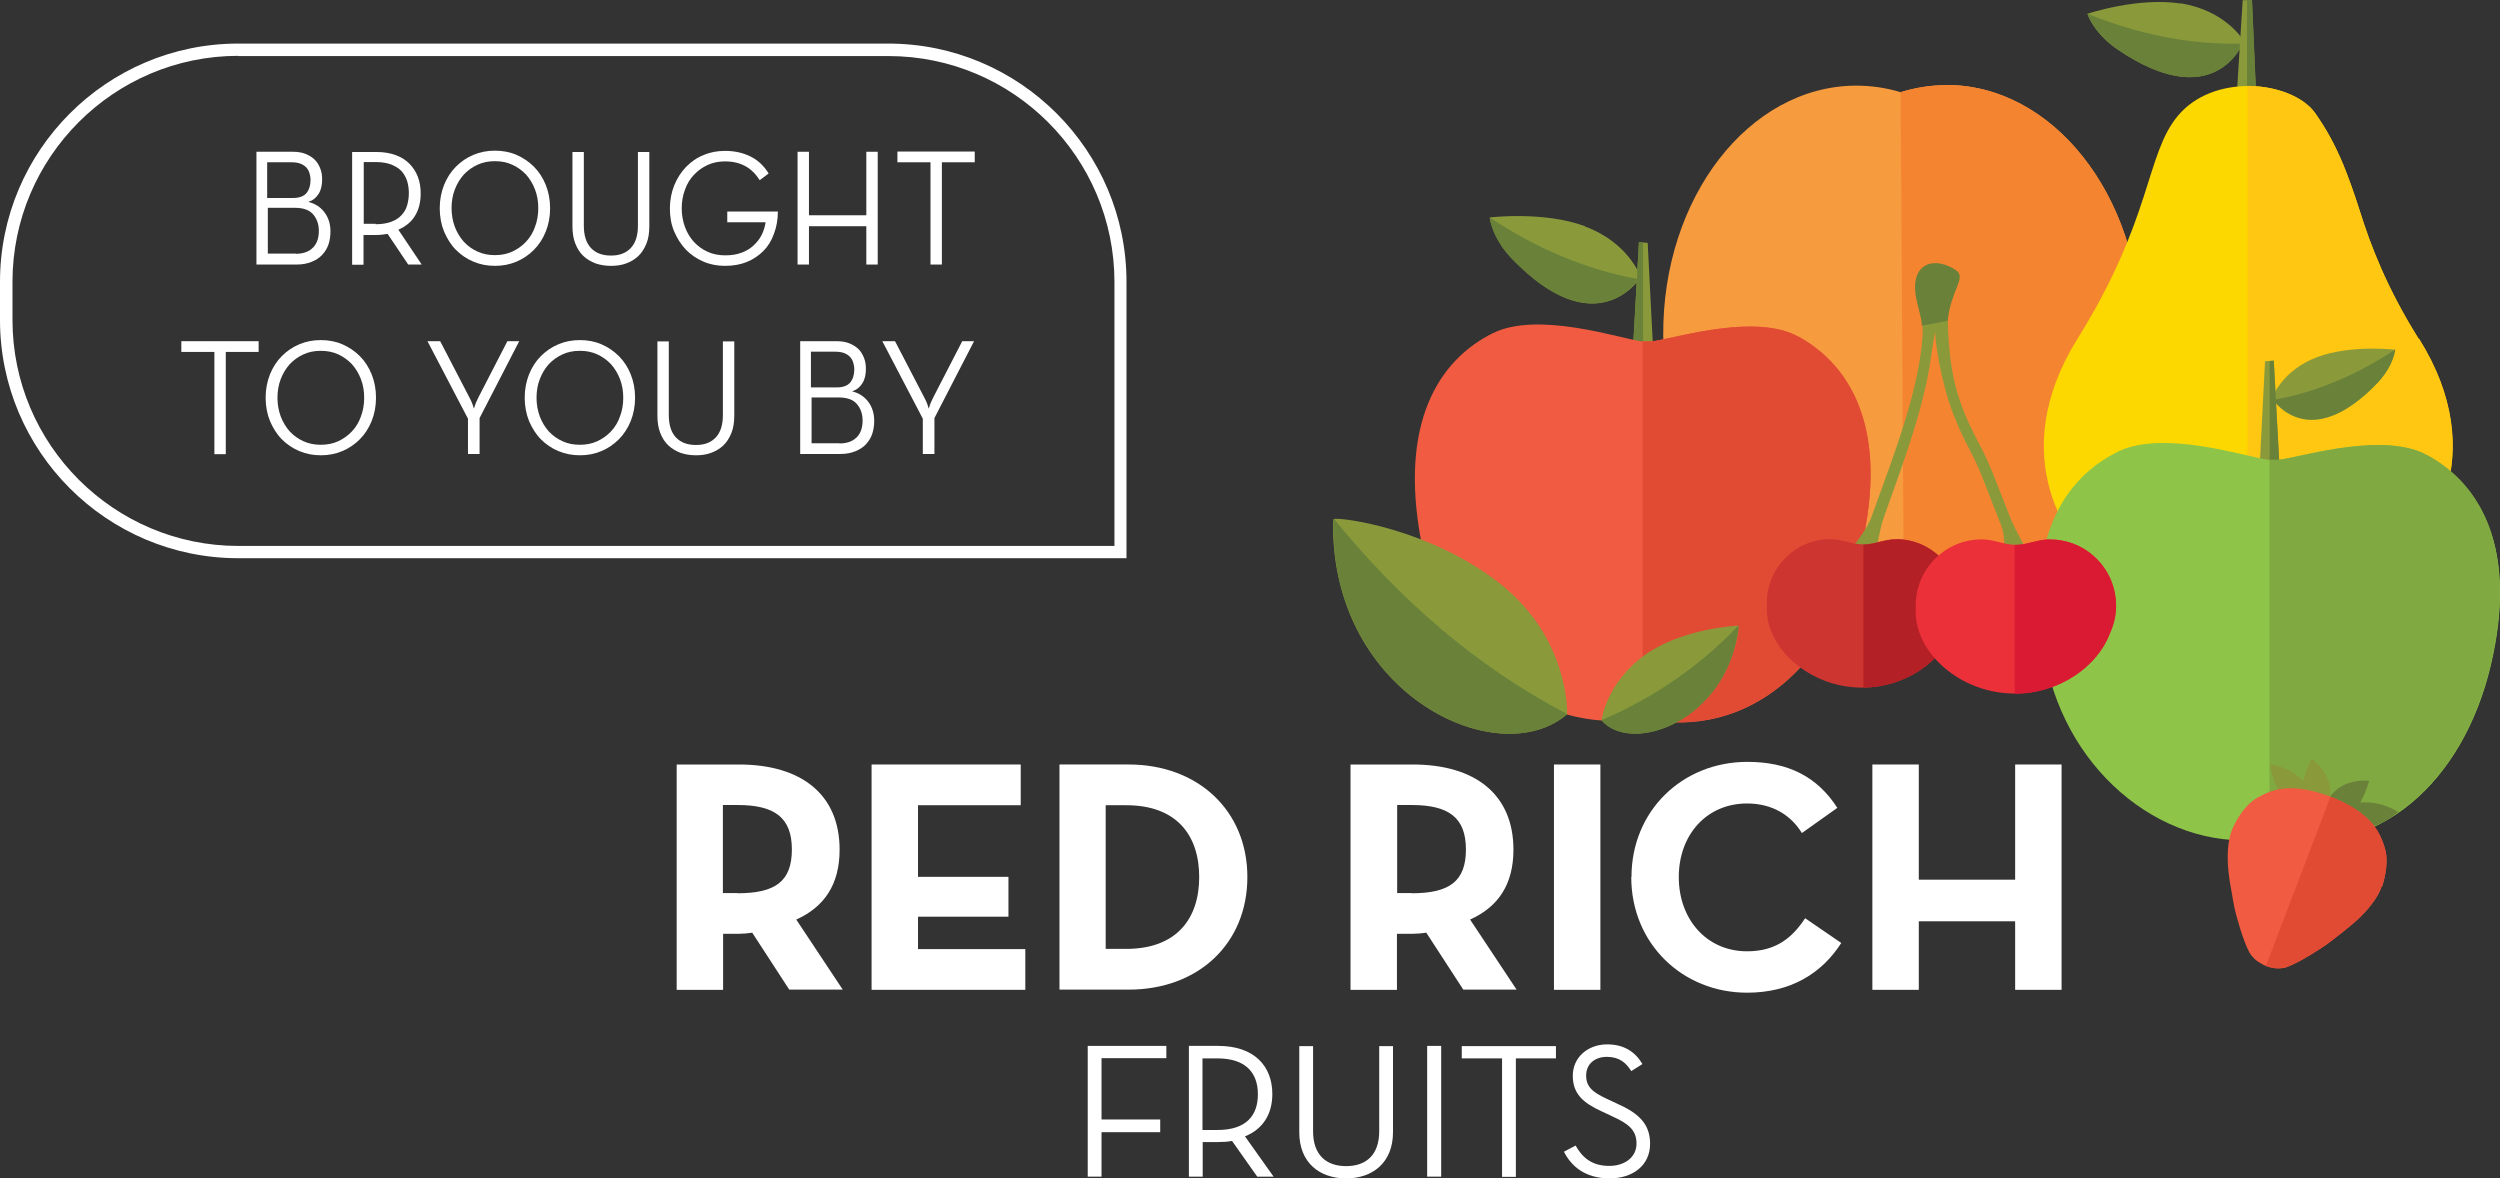 <?xml version="1.0" encoding="UTF-8"?> <svg xmlns="http://www.w3.org/2000/svg" width="114.16" height="53.8" viewBox="0 0 114.16 53.8"><rect x="0" y="0" width="114.16" height="53.8" fill="#333333" stroke="none"/><g><g id="a"><path d="M51.45,25.49H10.88C4.88,25.49,0,20.61,0,14.61v-1.74C0,6.87,4.88,1.99,10.88,1.99h29.68c6,0,10.88,4.88,10.88,10.88v12.62ZM10.88,2.55C5.2,2.55.57,7.18.57,12.87v1.74c0,5.69,4.63,10.32,10.32,10.32h40v-12.05c0-5.69-4.63-10.32-10.32-10.32H10.88Z" fill="#fff" stroke-width="0"></path><path d="M11.7,6.93h1.66c.23,0,.43.03.6.1.17.07.31.16.42.27s.19.25.25.41c.06.15.08.32.08.49,0,.26-.05.48-.16.65-.11.18-.26.3-.47.37.32.08.56.24.74.48.18.24.27.53.27.87,0,.21-.03.41-.09.59-.06.18-.16.34-.29.48-.13.14-.29.24-.49.32s-.42.12-.68.12h-1.83v-5.15ZM13.39,9.04c.28,0,.49-.08.61-.23.12-.15.18-.35.18-.59,0-.12-.02-.22-.05-.32-.03-.1-.08-.18-.15-.26-.07-.07-.16-.13-.27-.17-.11-.04-.24-.06-.4-.06h-1.11v1.63h1.18ZM13.5,11.59c.19,0,.35-.03.48-.08.13-.05.24-.13.33-.22.08-.09.15-.2.19-.33.04-.13.06-.26.06-.42,0-.3-.09-.55-.26-.75-.17-.2-.45-.3-.82-.3h-1.25v2.09h1.28Z" fill="#fff" stroke-width="0"></path><path d="M19.25,12.08h-.61l-.94-1.4c-.17.03-.34.05-.52.05h-.58v1.36h-.52v-5.15h1.1c.34,0,.63.05.88.14s.46.22.63.39c.17.17.3.37.39.6.09.23.13.49.13.76,0,.39-.08.73-.25,1.01-.17.29-.43.5-.77.65l1.06,1.58ZM17.15,10.24c.28,0,.51-.04.71-.11.19-.07.35-.17.47-.3.12-.13.21-.27.26-.45.05-.17.08-.36.08-.56s-.03-.39-.08-.56c-.06-.17-.14-.32-.26-.45s-.28-.22-.47-.3c-.19-.07-.43-.11-.7-.11h-.55v2.82h.55Z" fill="#fff" stroke-width="0"></path><path d="M22.6,12.14c-.34,0-.67-.06-.98-.19s-.57-.31-.8-.54-.4-.51-.54-.83c-.13-.32-.2-.68-.2-1.07s.07-.74.2-1.07c.13-.32.31-.6.54-.83.23-.23.49-.41.8-.54s.63-.19.98-.19.68.06.98.19.57.31.8.54c.23.23.41.51.54.83s.2.68.2,1.07-.07.75-.2,1.07-.31.6-.54.83c-.23.23-.49.41-.8.54s-.63.19-.98.19ZM22.6,11.65c.29,0,.55-.05.79-.16.24-.11.45-.26.63-.45.18-.19.32-.42.41-.68.1-.26.15-.55.15-.86s-.05-.59-.15-.85c-.1-.26-.24-.49-.41-.68-.18-.19-.39-.34-.63-.45-.24-.11-.5-.16-.79-.16s-.55.05-.79.16-.45.26-.63.45c-.17.19-.31.42-.41.68-.1.26-.15.55-.15.85s.05.59.15.86c.1.26.24.49.41.68.18.19.38.34.63.45.24.11.5.16.79.16Z" fill="#fff" stroke-width="0"></path><path d="M27.89,12.14c-.25,0-.48-.04-.69-.11-.21-.08-.4-.19-.56-.34s-.28-.34-.37-.57-.13-.49-.13-.79v-3.39h.52v3.36c0,.46.11.8.33,1.03.22.23.52.34.91.34s.68-.11.9-.34c.22-.23.33-.57.33-1.03v-3.36h.52v3.39c0,.3-.04.57-.13.79s-.21.42-.37.57-.34.26-.56.34c-.21.08-.45.11-.69.11Z" fill="#fff" stroke-width="0"></path><path d="M33.12,12.14c-.36,0-.69-.06-.99-.19-.31-.13-.57-.31-.8-.54-.23-.24-.4-.51-.54-.83s-.2-.68-.2-1.06.07-.74.2-1.06c.13-.32.31-.6.54-.84.23-.23.49-.42.8-.54.3-.13.63-.19.98-.19.42,0,.8.08,1.15.25s.62.43.84.78l-.41.31c-.35-.57-.87-.86-1.58-.86-.29,0-.55.05-.79.16-.24.11-.45.26-.63.45-.18.19-.32.42-.41.68-.1.26-.15.55-.15.85s.05.59.15.86.24.49.41.68c.18.19.38.34.63.45.24.11.51.16.8.16s.52-.04.74-.12.4-.19.55-.33.28-.3.37-.48c.09-.18.15-.38.18-.58h-1.75v-.49h2.31c0,.37-.06.71-.18,1.02-.11.31-.27.57-.48.78s-.46.38-.75.5c-.29.12-.63.18-1,.18Z" fill="#fff" stroke-width="0"></path><path d="M36.42,6.93h.52v2.9h2.62v-2.9h.52v5.15h-.52v-1.75h-2.62v1.75h-.52v-5.15Z" fill="#fff" stroke-width="0"></path><path d="M42.48,7.41h-1.5v-.49h3.53v.49h-1.5v4.67h-.52v-4.67Z" fill="#fff" stroke-width="0"></path><path d="M9.78,16.07h-1.5v-.49h3.53v.49h-1.5v4.67h-.52v-4.67Z" fill="#fff" stroke-width="0"></path><path d="M14.65,20.79c-.34,0-.67-.06-.98-.19s-.57-.31-.8-.54-.4-.51-.54-.83c-.13-.32-.2-.68-.2-1.07s.07-.74.2-1.07c.13-.32.31-.6.54-.83.23-.23.49-.41.8-.54s.63-.19.98-.19.68.06.98.19.57.31.8.54c.23.23.41.51.54.83s.2.68.2,1.07-.07.75-.2,1.07-.31.6-.54.83c-.23.23-.49.41-.8.54s-.63.19-.98.19ZM14.65,20.31c.29,0,.55-.05.79-.16.24-.11.45-.26.63-.45.18-.19.32-.42.41-.68.1-.26.15-.55.15-.86s-.05-.59-.15-.85c-.1-.26-.24-.49-.41-.68-.18-.19-.39-.34-.63-.45-.24-.11-.5-.16-.79-.16s-.55.05-.79.16-.45.26-.63.45c-.17.19-.31.42-.41.68-.1.26-.15.55-.15.85s.05.59.15.86c.1.26.24.49.41.68.18.19.38.34.63.45.24.11.5.16.79.16Z" fill="#fff" stroke-width="0"></path><path d="M21.37,19.12l-1.85-3.54h.58l1.33,2.56s.05.1.08.16c.03.06.05.12.07.17.02.06.04.12.06.19.02-.06.04-.12.06-.18.02-.06.04-.11.07-.17.03-.06.05-.11.08-.17l1.32-2.56h.54l-1.81,3.51v1.64h-.53v-1.61Z" fill="#fff" stroke-width="0"></path><path d="M26.48,20.79c-.34,0-.67-.06-.98-.19s-.57-.31-.8-.54-.4-.51-.54-.83c-.13-.32-.2-.68-.2-1.07s.07-.74.2-1.07c.13-.32.31-.6.54-.83.23-.23.49-.41.8-.54s.63-.19.98-.19.68.06.98.19.57.31.8.54c.23.23.41.51.54.83s.2.68.2,1.07-.07.75-.2,1.07-.31.6-.54.83c-.23.23-.49.41-.8.54s-.63.19-.98.19ZM26.48,20.31c.29,0,.55-.05.79-.16.24-.11.45-.26.63-.45.18-.19.32-.42.41-.68.1-.26.15-.55.15-.86s-.05-.59-.15-.85c-.1-.26-.24-.49-.41-.68-.18-.19-.39-.34-.63-.45-.24-.11-.5-.16-.79-.16s-.55.05-.79.16-.45.26-.63.45c-.17.19-.31.42-.41.68-.1.26-.15.55-.15.85s.05.59.15.86c.1.26.24.49.41.68.18.19.38.34.63.45.24.11.5.16.79.16Z" fill="#fff" stroke-width="0"></path><path d="M31.77,20.79c-.25,0-.48-.04-.69-.11-.21-.08-.4-.19-.56-.34s-.28-.34-.37-.57-.13-.49-.13-.79v-3.39h.52v3.36c0,.46.11.8.33,1.03.22.23.52.34.91.34s.68-.11.9-.34c.22-.23.33-.57.33-1.03v-3.36h.52v3.39c0,.3-.04.57-.13.79s-.21.42-.37.57-.34.26-.56.34c-.21.08-.45.11-.69.11Z" fill="#fff" stroke-width="0"></path><path d="M36.53,15.58h1.66c.23,0,.43.03.6.1.17.07.31.16.42.27s.19.25.25.41c.06.15.08.32.08.49,0,.26-.05.48-.16.65-.11.18-.26.3-.47.37.32.08.56.24.74.48.18.24.27.53.27.87,0,.21-.03.41-.09.59-.06.18-.16.34-.29.48-.13.14-.29.24-.49.32s-.42.12-.68.12h-1.83v-5.15ZM38.22,17.69c.28,0,.49-.08.61-.23.12-.15.18-.35.18-.59,0-.12-.02-.22-.05-.32-.03-.1-.08-.18-.15-.26-.07-.07-.16-.13-.27-.17-.11-.04-.24-.06-.4-.06h-1.11v1.63h1.18ZM38.33,20.25c.19,0,.35-.03.48-.08.13-.05.24-.13.33-.22.08-.09.15-.2.19-.33.04-.13.06-.26.06-.42,0-.3-.09-.55-.26-.75-.17-.2-.45-.3-.82-.3h-1.25v2.09h1.28Z" fill="#fff" stroke-width="0"></path><path d="M42.14,19.12l-1.85-3.54h.58l1.33,2.56s.05.1.08.16c.03.06.05.12.07.17.02.06.04.12.06.19.02-.06.04-.12.06-.18.02-.06.04-.11.07-.17.03-.06.05-.11.08-.17l1.32-2.56h.54l-1.81,3.51v1.64h-.53v-1.61Z" fill="#fff" stroke-width="0"></path><path d="M88.83,3.89c-.7,0-1.39.12-2.04.32-.66-.2-1.34-.3-2.05-.3-4.89.03-8.83,5.13-8.79,11.4.04,6.27,4.04,11.32,8.93,11.29.7,0,1.39-.12,2.04-.32.66.19,1.34.3,2.05.29,4.89-.03,8.83-5.13,8.79-11.4-.04-6.27-4.04-11.32-8.93-11.29Z" fill="#f79b3f" stroke-width="0"></path><path d="M88.83,3.89c-.7,0-1.39.12-2.04.32l.14,22.07c.66.19,1.34.3,2.05.29,4.89-.03,8.83-5.13,8.79-11.4-.04-6.27-4.04-11.32-8.93-11.29Z" fill="#f58431" stroke-width="0"></path><path d="M99.56.15c2.09.32,2.9,1.72,2.9,1.72,0,0,0,0,0,.02-.1.25-1.44,3.3-5.76.37-.89-.61-1.23-1.27-1.34-1.52-.03-.07-.04-.11-.04-.11,0,0,2.29-.77,4.25-.47Z" fill="#8a9a3b" stroke-width="0"></path><path d="M102.42,1.98c-.26.56-1.7,3.01-5.72.28-.89-.61-1.23-1.27-1.34-1.52-.03-.07-.04-.11-.04-.11,0,0,0,0,0,0,2.27.91,4.63,1.43,7.1,1.36Z" fill="#698138" stroke-width="0"></path><polygon points="102.11 4.81 102.41 .01 102.83 0 103.04 4.81 102.11 4.81" fill="#8a9a3b" stroke-width="0"></polygon><path d="M102.65,4.62c.13,0,.26,0,.39.02l-.2-4.64h-.23v4.62s.03,0,.04,0Z" fill="#698138" stroke-width="0"></path><path d="M110.45,15.48c-1.47-2.35-2.2-4.28-2.69-5.84-.27-.85-.52-1.54-.76-2.13-.39-.93-.78-1.63-1.27-2.33-.53-.76-1.76-1.25-3.07-1.25-1.18,0-2.41.4-3.21,1.36-1.48,1.77-1.15,4.68-4.59,10.19-3.28,5.27-.65,9.55,1.93,11.22,1.45.94,3.68,1.16,5.87,1.04,2.19.13,4.42-.1,5.87-1.04,2.58-1.67,5.22-5.96,1.93-11.22Z" fill="#fdd800" stroke-width="0"></path><path d="M110.45,15.48c-1.47-2.35-2.2-4.28-2.69-5.84-.27-.85-.52-1.54-.76-2.13-.39-.93-.78-1.63-1.27-2.33-.47-.68-1.53-1.15-2.68-1.24-.13,0-.26-.02-.38-.02-.01,0-.03,0-.04,0v23.81s.03,0,.04,0c2.19.13,4.42-.1,5.87-1.04,2.58-1.67,5.22-5.96,1.93-11.22Z" fill="#ffc612" stroke-width="0"></path><path d="M105.83,16.3c-1.65.61-2.08,1.89-2.08,1.89,0,0,0,0,0,.01.13.19,1.73,2.45,4.76-.66.63-.64.79-1.24.84-1.47.01-.06.02-.1.02-.1,0,0-2-.24-3.54.33Z" fill="#8a9a3b" stroke-width="0"></path><path d="M103.81,18.26c.31.41,1.89,2.17,4.71-.73.63-.64.79-1.24.84-1.47.01-.06.02-.1.02-.1,0,0,0,0,0,0-1.7,1.12-3.54,1.94-5.56,2.3Z" fill="#698138" stroke-width="0"></path><polygon points="103.18 21.41 103.43 16.5 103.83 16.47 104.1 21.49 103.18 21.41" fill="#8a9a3b" stroke-width="0"></polygon><polygon points="103.83 16.47 103.64 16.48 103.64 21.45 104.1 21.49 103.83 16.47" fill="#698138" stroke-width="0"></polygon><path d="M96.72,20.62c2.07-1.01,5.82.23,6.86.38.13.02.44.02.64-.02,1.19-.2,4.67-1.25,6.61-.19,2.47,1.34,4.16,4.31,2.91,9.6-1.25,5.29-5.14,8.9-10.1,7.89-4.58.73-9.23-2.84-10.24-8.19-1.01-5.34.8-8.24,3.33-9.47Z" fill="#8ec549" stroke-width="0"></path><path d="M110.83,20.78c-1.94-1.05-5.42,0-6.61.19-.18.03-.44.03-.59.02v17.27h0c4.96,1.01,8.85-2.59,10.1-7.89,1.25-5.29-.43-8.26-2.91-9.6Z" fill="#80aa41" stroke-width="0"></path><path d="M72.37,10.34c2.02.74,2.55,2.31,2.55,2.31,0,0,0,0,0,.02-.16.23-2.12,3.01-5.84-.82-.77-.79-.97-1.52-1.03-1.8-.01-.07-.02-.12-.02-.12,0,0,2.45-.3,4.35.4Z" fill="#8a9a3b" stroke-width="0"></path><path d="M74.85,12.75c-.38.5-2.32,2.66-5.78-.9-.77-.79-.97-1.52-1.03-1.8-.01-.07-.02-.12-.02-.12,0,0,0,0,0,0,2.08,1.37,4.34,2.38,6.82,2.82Z" fill="#698138" stroke-width="0"></path><polygon points="75.49 16 75.24 11.09 74.84 11.06 74.56 16.08 75.49 16" fill="#8a9a3b" stroke-width="0"></polygon><polygon points="74.84 11.06 75.03 11.07 75.03 16.04 74.56 16.08 74.84 11.06" fill="#698138" stroke-width="0"></polygon><path d="M68.18,15.21c2.05-1.01,5.75.23,6.78.38.13.02.43.02.64-.02,1.18-.2,4.62-1.25,6.53-.19,2.44,1.34,4.11,4.31,2.87,9.6-1.24,5.29-5.09,8.86-9.99,7.84-4.81.77-9.12-2.8-10.12-8.14-1-5.34.79-8.24,3.29-9.47Z" fill="#f05b41" stroke-width="0"></path><path d="M82.12,15.37c-1.92-1.05-5.36,0-6.53.19-.18.03-.44.03-.58.02v17.23c4.92,1.02,8.75-2.55,9.99-7.84,1.24-5.29-.43-8.26-2.87-9.6Z" fill="#e14b34" stroke-width="0"></path><path d="M88.85,9.47c-.33-.23-.69-.35-1.01-.37v3.13l.57-.11c.15-1.58,1.02-2.26.44-2.65Z" fill="none" opacity=".5" stroke-width="0"></path><path d="M91.55,25.15c-.04-.59-.04-.85-.22-1.29-.54-1.33-.86-2.33-1.34-3.23-.81-1.52-1.23-2.74-1.54-4.64-.08-.49-.11-1.11-.1-1.69l.6.35c0,.47.02.68.05,1.08.15,1.98.64,3.16,1.46,4.7.48.91.81,1.9,1.35,3.24.19.46.43.88.71,1.4l-.97.08Z" fill="#8a9a3b" stroke-width="0"></path><path d="M85.7,24.94h-1.04c0-.08.59-.74.81-1.36.63-1.8,1.9-4.93,2.24-7.45.09-.65.11-1.08.07-1.27l.7-.22c-.08.24-.25,1.28-.3,1.65-.35,2.61-1.6,5.7-2.23,7.55-.06.19-.24,1.09-.24,1.09Z" fill="#8a9a3b" stroke-width="0"></path><path d="M87.77,14.87l1.17-.22c.13-1.38.88-1.97.38-2.31-.95-.65-2.13-.37-1.82,1.27.1.5.25.91.26,1.26Z" fill="#698138" stroke-width="0"></path><path d="M89.48,27.53c0-1.61-1.3-2.91-2.9-2.91-.55,0-.99.24-1.5.24s-.95-.24-1.5-.24c-1.6,0-2.9,1.3-2.9,2.91v.3c0,1.77,1.95,3.57,4.35,3.57,1.98,0,3.65-1.22,4.17-2.64.17-.37.27-.79.27-1.23Z" fill="#cd3530" stroke-width="0"></path><path d="M86.59,24.63c-.55,0-.99.24-1.5.24h0v6.53c1.96-.02,3.6-1.23,4.12-2.64.17-.37.27-.79.27-1.23,0-1.61-1.3-2.91-2.9-2.91Z" fill="#b32025" stroke-width="0"></path><path d="M96.62,27.65c0-1.67-1.35-3.02-3.01-3.02-.57,0-1.03.25-1.56.25s-.99-.25-1.56-.25c-1.66,0-3.01,1.35-3.01,3.02v.31c0,1.84,2.02,3.71,4.52,3.71,2.06,0,3.79-1.27,4.34-2.74.18-.39.29-.82.29-1.28Z" fill="#ec3039" stroke-width="0"></path><path d="M93.61,24.63c-.57,0-1.03.25-1.56.25-.02,0-.04,0-.05,0v6.8c2.06,0,3.79-1.27,4.34-2.74.18-.39.29-.82.29-1.28,0-1.67-1.35-3.02-3.01-3.02Z" fill="#d91a32" stroke-width="0"></path><path d="M107.78,36.64c.13-.22.27-.54.41-.99-1.52-.1-1.92.96-1.92.96l.13.7.49-.09-.1.24.93.3s.7.23,1.79-.68c-.66-.41-1.28-.47-1.73-.43Z" fill="#698138" stroke-width="0"></path><path d="M105.55,34.63c-.21.44-.31.78-.36,1.03-.3-.3-.79-.63-1.53-.77.2,1.41.84,1.63.84,1.63l.9.4.08-.24.3.39.57-.44s.41-1.06-.79-1.99Z" fill="#8a9a3b" stroke-width="0"></path><path d="M108.78,40.47c.15-.45.28-1.16.14-1.67-.14-.52-.38-.99-.73-1.34-.42-.43-.97-.74-1.46-.95-.03-.01-.14-.07-.31-.13-.17-.07-.29-.1-.32-.11-.5-.17-1.12-.31-1.72-.27-.49.03-.98.22-1.43.51-.44.29-.82.9-1.01,1.34-.23.53-.24,1.27-.19,1.84.03.3.07.6.13.9.05.3.1.59.16.89.06.28.37,1.44.67,2,.06.11.17.25.3.36.12.09.29.2.46.27,0,0,0,0,0,0,0,0,0,0,0,0,.17.07.37.1.52.11.17,0,.35-.02.46-.07.59-.22,1.6-.88,1.83-1.05.24-.18.48-.37.71-.55.24-.19.47-.38.69-.58.41-.39.9-.95,1.08-1.5Z" fill="#f05b41" stroke-width="0"></path><path d="M108.78,40.47c.15-.45.28-1.16.14-1.67-.14-.52-.38-.99-.73-1.34-.42-.43-.97-.74-1.46-.95-.03-.01-.14-.07-.31-.13l-2.95,7.73s0,0,0,0c.17.07.37.1.52.11.17,0,.35-.02.46-.07.59-.22,1.6-.88,1.83-1.05.24-.18.48-.37.71-.55.24-.19.47-.38.69-.58.41-.39.9-.95,1.08-1.5Z" fill="#e14b34" stroke-width="0"></path><path d="M49.67,47.76h3.59v.56h-2.96v2.8h2.68v.58h-2.68v2.03h-.63v-5.97Z" fill="#fff" stroke-width="0"></path><path d="M58.16,53.73h-.75l-1.15-1.63c-.2.04-.42.05-.63.05h-.71v1.58h-.63v-5.97h1.34c1.63,0,2.47.91,2.47,2.2,0,.9-.42,1.6-1.25,1.93l1.3,1.83ZM55.59,51.6c1.35,0,1.85-.69,1.85-1.63s-.51-1.64-1.85-1.64h-.68v3.27h.68Z" fill="#fff" stroke-width="0"></path><path d="M59.33,51.7v-3.93h.63v3.89c0,1.06.58,1.59,1.51,1.59s1.51-.53,1.51-1.59v-3.89h.63v3.93c0,1.39-.93,2.11-2.14,2.11s-2.14-.71-2.14-2.11Z" fill="#fff" stroke-width="0"></path><path d="M65.17,47.76h.64v5.97h-.64v-5.97Z" fill="#fff" stroke-width="0"></path><path d="M68.58,48.33h-1.83v-.56h4.3v.56h-1.83v5.41h-.63v-5.41Z" fill="#fff" stroke-width="0"></path><path d="M71.42,52.59l.53-.28c.28.5.69.93,1.54.93.69,0,1.24-.39,1.24-1.02s-.38-.91-1.12-1.25l-.47-.22c-.85-.39-1.32-.8-1.32-1.63s.68-1.43,1.57-1.43c.8,0,1.3.37,1.61.9l-.51.32c-.23-.37-.54-.65-1.11-.65s-.95.34-.95.85.28.76.95,1.07l.47.22c.99.44,1.5.93,1.5,1.83,0,.98-.78,1.58-1.85,1.58-1.14,0-1.76-.58-2.08-1.21Z" fill="#fff" stroke-width="0"></path><path d="M38.49,45.19h-2.45l-1.69-2.6c-.2.03-.41.05-.6.05h-.73v2.56h-2.12v-10.29h2.84c2.87,0,4.6,1.38,4.6,3.89,0,1.6-.71,2.62-1.98,3.19l2.13,3.21ZM33.68,40.79c1.72,0,2.48-.54,2.48-2s-.79-2.03-2.48-2.03h-.67v4.02h.67Z" fill="#fff" stroke-width="0"></path><path d="M39.8,34.91h6.81v1.86h-4.69v3.27h4.13v1.82h-4.13v1.48h4.9v1.86h-7.02v-10.29Z" fill="#fff" stroke-width="0"></path><path d="M48.38,34.91h3.16c3.16,0,5.42,2.1,5.42,5.14s-2.24,5.14-5.42,5.14h-3.16v-10.29ZM51.43,43.33c2.28,0,3.33-1.36,3.33-3.28s-1.04-3.28-3.33-3.28h-.94v6.56h.94Z" fill="#fff" stroke-width="0"></path><path d="M69.27,45.19h-2.45l-1.69-2.6c-.2.03-.41.05-.61.05h-.73v2.56h-2.12v-10.29h2.84c2.87,0,4.6,1.38,4.6,3.89,0,1.6-.71,2.62-1.98,3.19l2.13,3.21ZM64.46,40.79c1.72,0,2.48-.54,2.48-2s-.79-2.03-2.48-2.03h-.66v4.02h.66Z" fill="#fff" stroke-width="0"></path><path d="M70.96,34.91h2.12v10.29h-2.12v-10.29Z" fill="#fff" stroke-width="0"></path><path d="M74.5,40.05c0-3.04,2.34-5.26,5.29-5.26,1.86,0,3.19.67,4.11,2.1l-1.62,1.15c-.48-.79-1.32-1.35-2.5-1.35-1.86,0-3.12,1.44-3.12,3.36s1.26,3.39,3.12,3.39c1.33,0,2.07-.63,2.65-1.51l1.65,1.13c-.89,1.39-2.31,2.27-4.3,2.27-2.95,0-5.29-2.24-5.29-5.28Z" fill="#fff" stroke-width="0"></path><path d="M85.5,34.91h2.12v5.26h4.4v-5.26h2.12v10.29h-2.12v-3.13h-4.4v3.13h-2.12v-10.29Z" fill="#fff" stroke-width="0"></path><path d="M68.47,26.63c-3.2-2.5-7.24-3.02-7.57-2.93,0,0-.03.09-.03.23-.03,7.87,7.59,11.37,10.69,8.68.01-.02.11-3.48-3.09-5.98Z" fill="#8a9a3b" stroke-width="0"></path><path d="M71.57,32.61c-3.1,2.69-10.72-.81-10.69-8.68,0-.14.03-.23.03-.23,0,0,0,0,.01,0,2.96,3.64,6.45,6.72,10.65,8.91Z" fill="#698138" stroke-width="0"></path><path d="M79.38,28.7c0-.08,0-.13,0-.13,0,0-2.52.1-4.24,1.32-1.8,1.28-2.01,3-2.01,3,0,0,0,0,.01.02,0,0,0,0,.01,0,1.31,1.47,5.19.16,6.09-3.46.11-.34.14-.62.14-.75Z" fill="#8a9a3b" stroke-width="0"></path><path d="M73.13,32.89c1.38,1.61,5.74.02,6.25-4.19,0-.08,0-.13,0-.13,0,0,0,0,0,0-1.76,1.85-3.87,3.3-6.24,4.31Z" fill="#698138" stroke-width="0"></path></g></g></svg> 